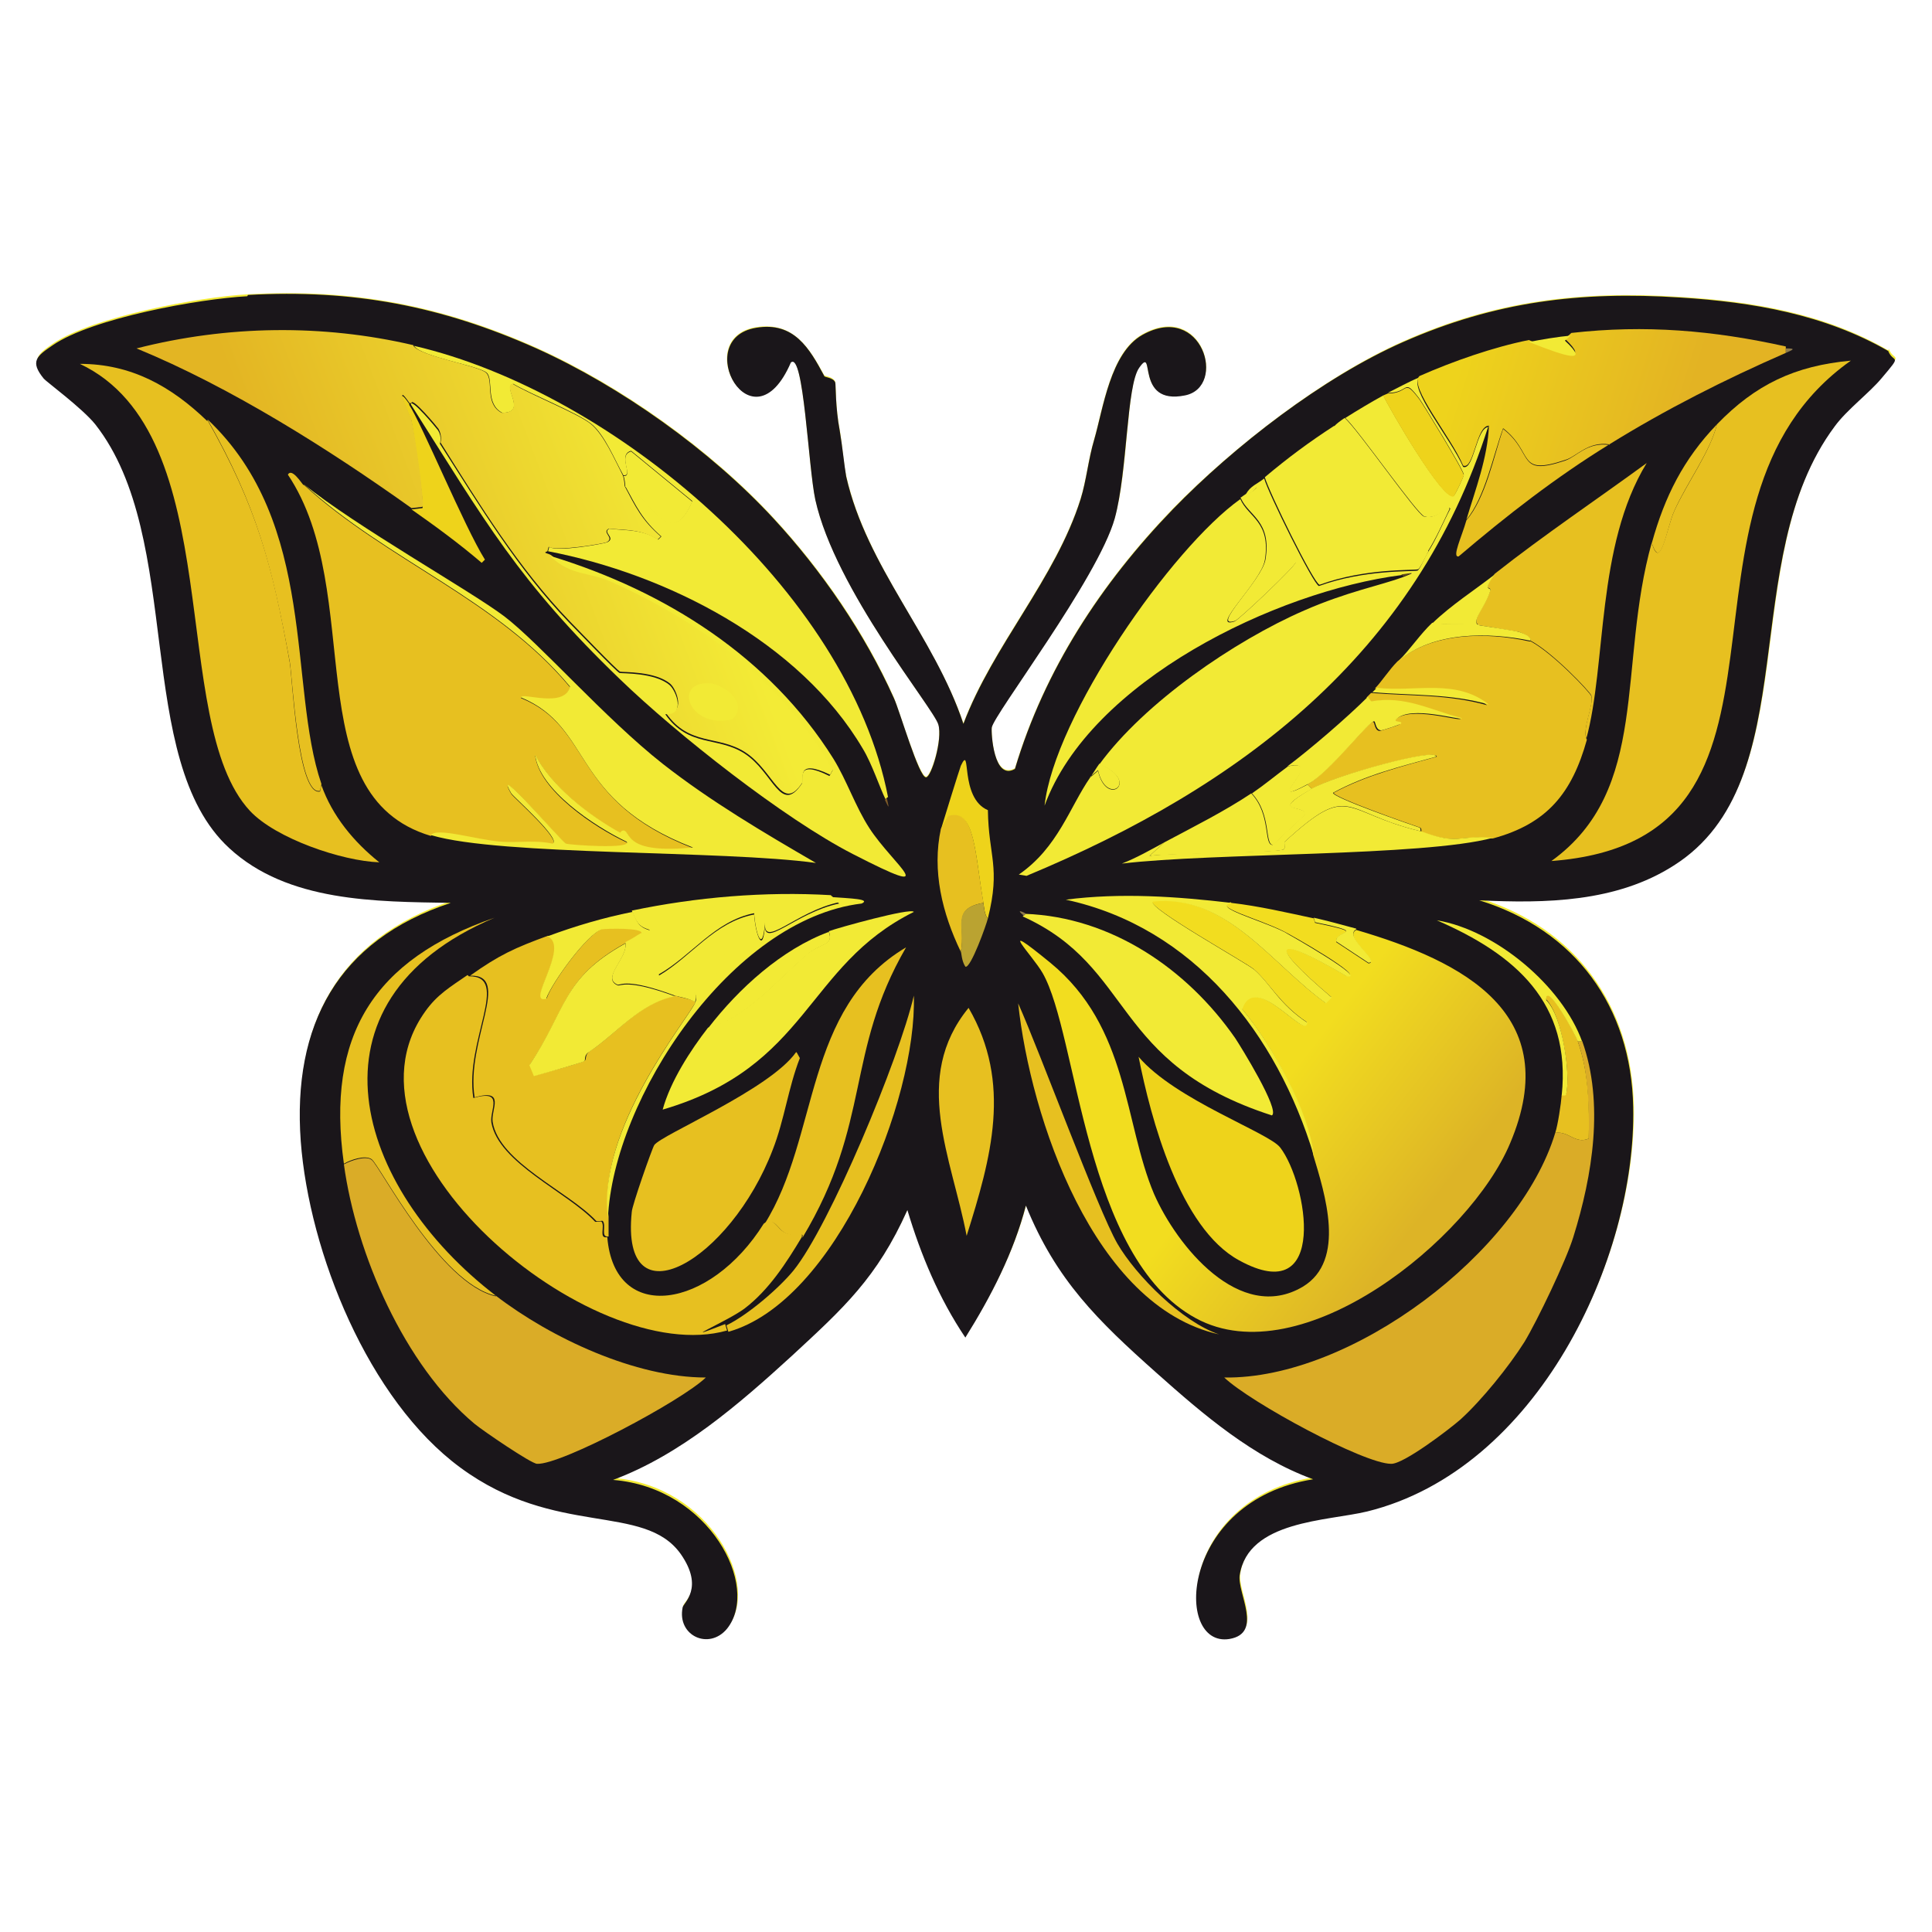 <?xml version="1.0" encoding="UTF-8"?><svg id="Layer_1" xmlns="http://www.w3.org/2000/svg" xmlns:xlink="http://www.w3.org/1999/xlink" viewBox="0 0 300 300"><defs><style>.cls-1{fill:url(#linear-gradient);}.cls-1,.cls-2,.cls-3,.cls-4,.cls-5,.cls-6,.cls-7,.cls-8,.cls-9,.cls-10,.cls-11,.cls-12{stroke-width:0px;}.cls-2{fill:#f2ea35;}.cls-3{fill:#8e7b4c;}.cls-4{fill:#e7c020;}.cls-5{fill:#5c481c;}.cls-6{fill:#1a161a;}.cls-7{fill:#daac27;}.cls-8{fill:#baa331;}.cls-9{fill:url(#linear-gradient-2);}.cls-10{fill:url(#linear-gradient-3);}.cls-11{fill:#7e5b29;}.cls-12{fill:#eed31b;}</style><linearGradient id="linear-gradient" x1="197.1" y1="170.9" x2="220.8" y2="189" gradientUnits="userSpaceOnUse"><stop offset="0" stop-color="#f2dd1f"/><stop offset="1" stop-color="#ddb426"/></linearGradient><linearGradient id="linear-gradient-2" x1="225.8" y1="59.2" x2="259.9" y2="69.8" gradientUnits="userSpaceOnUse"><stop offset="0" stop-color="#eed31c"/><stop offset="1" stop-color="#e3b323"/></linearGradient><linearGradient id="linear-gradient-3" x1="107.1" y1="75.5" x2="50.3" y2="97" gradientUnits="userSpaceOnUse"><stop offset="0" stop-color="#f3eb36"/><stop offset="1" stop-color="#e3b523"/></linearGradient></defs><path class="cls-2" d="M293.2,54.4c-9.8-5.7-21-7.6-32.3-8.3-15.5-1-28.8.6-43,6.9-12.4,5.5-26.3,16.3-35.8,26-11.1,11.5-19.9,24.9-24.5,40.3-3.4,1.8-3.7-5.6-3.6-6.4.2-1.9,16.5-23.2,19.1-32.5,2.1-7.4,1.8-20.7,3.8-23.4,2.6-3.6-.8,5.9,7.1,4.3,6.6-1.3,2.7-14.6-6.6-9.4-5,2.8-6.1,11.5-7.5,16.3-.9,3-1.2,6.3-2.1,9.2-3.9,12.4-13.6,22.7-18.2,34.9-4.6-13.5-15-24.3-18.2-38.4-.4-1.7-.6-4.8-1-7.1-.7-3.6-.6-7.1-.7-7.5-.3-.8-1.6-.9-1.7-1-2.3-4.2-4.7-8.4-10.6-7.5-10.3,1.7-.6,19.3,5.4,5.4,2-1.8,2.7,16.2,3.8,21.3,3.1,14,18.3,32.4,19.1,34.9.7,2.3-1.1,8.1-1.9,8.2-1.1,0-4.2-10.4-5-12.3-4.5-10.1-11.2-19.8-18.7-27.9-9.8-10.6-23.7-20.5-36.8-26.4-14.8-6.6-28.5-9.2-44.8-8.3-7.5.4-24.1,3.5-30.2,7.6-2.5,1.7-3.5,2.5-1.4,5.2.3.4,6,4.6,8,7.1,13.9,17.7,5.8,52,20.8,65.8,9.1,8.4,22.7,8.4,34.4,8.5-17.5,5.8-24.6,19-23.3,37,1.3,17.2,10.5,40.1,24.8,50.7,14.7,10.9,28.5,5.3,34.2,13.4,3.8,5.3.5,7.6.3,8.3-.9,4.4,4.2,6.7,6.9,3.3,5.2-6.4-2.7-21.9-17.7-23.1,10.5-3.9,19.6-11.8,27.8-19.3,8-7.4,13.2-12.1,17.9-22.6,2.1,7,4.9,13.7,9,19.8,4-6.4,7.5-13.1,9.4-20.5,4.8,11.7,11.2,17.9,20.3,26,7.3,6.5,15,13.1,24.3,16.5-20.7,3.3-21.7,26.2-13,24.8,5.3-.9,1.1-7.1,1.6-9.9,1.3-8.5,13.6-8.4,19.8-9.9,26.4-6.5,41.8-39.2,41.3-62.8-.4-15.6-9.1-27.5-23.9-32.1,10.3.5,21.3.3,30.2-5.4,20.7-13.1,9.5-47.4,25-68.2,1.9-2.6,5.3-5.2,7.3-7.5,3.3-3.9,1.8-2.2,1-4.2Z"/><path class="cls-6" d="M38.5,45.8c16.3-.9,30,1.7,44.8,8.3,13.1,5.9,27,15.8,36.8,26.4,7.5,8.1,14.2,17.9,18.7,27.9.9,1.9,3.9,12.4,5,12.3.8,0,2.6-5.9,1.9-8.2-.7-2.5-16-20.9-19.1-34.9-1.1-5.1-1.8-23.1-3.8-21.3-6,13.9-15.6-3.7-5.4-5.4,5.9-1,8.3,3.2,10.6,7.5,0,.2,1.4.2,1.7,1,.1.4,0,3.8.7,7.5.4,2.3.7,5.4,1,7.1,3.2,14.1,13.7,24.8,18.2,38.4,4.6-12.2,14.3-22.5,18.2-34.9.9-2.9,1.2-6.2,2.1-9.2,1.4-4.8,2.5-13.5,7.5-16.3,9.3-5.2,13.2,8.1,6.6,9.4-7.9,1.6-4.5-8-7.1-4.3-2,2.8-1.8,16.1-3.8,23.4-2.6,9.3-18.9,30.6-19.1,32.5-.1.8.3,8.3,3.6,6.4,4.6-15.4,13.4-28.8,24.5-40.3,9.5-9.8,23.3-20.5,35.8-26,14.3-6.3,27.5-7.9,43-6.9,11.2.7,22.4,2.6,32.3,8.3.8,2,2.3.3-1,4.2-1.9,2.3-5.4,4.9-7.3,7.5-15.5,20.8-4.3,55.1-25,68.2-8.9,5.7-19.9,5.9-30.2,5.4,14.9,4.6,23.6,16.5,23.9,32.1.5,23.6-14.9,56.3-41.3,62.8-6.2,1.5-18.5,1.4-19.8,9.9-.4,2.8,3.7,9-1.6,9.9-8.7,1.4-7.7-21.5,13-24.8-9.3-3.4-17-10-24.3-16.5-9.1-8.1-15.6-14.4-20.3-26-1.9,7.3-5.4,14.1-9.4,20.5-4.1-6.1-6.9-12.8-9-19.8-4.7,10.5-9.9,15.2-17.9,22.6-8.2,7.5-17.3,15.4-27.8,19.3,15,1.2,22.9,16.6,17.7,23.1-2.8,3.4-7.8,1.1-6.9-3.3.1-.7,3.4-3-.3-8.3-5.7-8-19.4-2.5-34.2-13.4-14.3-10.5-23.5-33.4-24.8-50.7-1.3-18,5.7-31.2,23.3-37-11.6-.2-25.3-.1-34.4-8.5-15-13.8-6.9-48.1-20.8-65.8-2-2.5-7.7-6.7-8-7.1-2.2-2.7-1.1-3.5,1.4-5.2,6.1-4.2,22.7-7.2,30.2-7.6Z"/><path class="cls-1" d="M191.2,140.2c4.3.5,8.6,1.5,12.8,2.4l.2.7c8.7,1.8,2.9,1.1,3.3,3l5,3.3c1.9-.2-4-4.1-1.9-5.2,16.7,4.9,32.4,13,23.9,33.1-6.2,14.9-32.4,36.1-48.8,27.2-17.4-9.4-18.3-44-23.8-53.6-1.6-2.8-7.6-8.8,1.2-1.6,12.2,10,11.4,24.8,16.1,35.9,3.5,8,13.3,20.2,23.1,14.4,6.8-4.1,3.4-14.5,1.6-20.5-.8-6.9-6.4-17.1-11.1-22.7,2-6,9.9,5,10.1,2.1-4.2-2.8-5.7-6-8.2-8.2-1.3-1.1-16.6-9.6-15.8-10.6,11.5-1.2,18.5,9.8,26.9,15.8l.9-.9c-9.9-8.4-9.5-10.2,2.3-3.3,3.5.5-8.8-6.5-9.7-6.9-3.7-1.9-11.2-3.8-8.2-4.5Z"/><path class="cls-4" d="M47.2,75.3c12.9,11.8,30,17.8,41.3,31.4-.8,3.5-7.7.8-7.6,1.7,11.3,4.6,7.6,15.9,26.7,23.3-10.3,1-9.6-2.1-10.6-2.6-.4-.2-.7.4-.7.3-4.9-2.7-10.5-7.2-13.2-12.1.6,5.4,9.2,11.2,14.2,13.5.9,1.3-8.9.5-9.4.3-.6-.2-11.7-13.3-8.5-7.8.3.5,7.9,7.2,6.4,7.8-2.6-.6-5.3-.1-8-.3-3.8-.3-10.1-2.3-10.9-1-21.1-6.3-9.9-37.7-22.2-56.1.6-1.1,2.1,1.3,2.4,1.6Z"/><path class="cls-2" d="M231.1,66.2c-11.2,35.4-38.5,56-71.7,69.8l-1.2-.2c6.1-4.2,7.9-10.5,11.1-15.1l1.2-1c1.3,5.8,6.7,1.6.2-1,7-9.6,21-19.2,31.8-23.9,6.6-2.9,11.9-3.9,15.4-5.2,2.3-.9,1.1-.5-.3-.3-19.4,2.5-48.3,16.4-55.4,35.8,1.5-13.8,19.7-40,30.4-47.6,1.2,2.8,4.8,3.5,3.8,9.5-.6,3.4-8.7,10.8-4.7,9.5.7-.3,9.4-8.5,9.5-9.2.2-1-4.6-10.4-6.1-11.6-.9,1.2-1.5,1-1.6,1,.6-1.2,1.8-1.6,2.8-2.4.6,2.2,7.6,16.4,8.5,16.7,7.1-2.6,14.5-2.2,15.3-2.4.3,0,1.3-2.4,1.6-2.8,1.4-2.2,2.3-4.5,3.5-6.8-.3-.8-1.9,1.8-4,1.2-1.1-.3-10.3-13.5-12.3-15.3,1.9-1.2,3.9-2.4,5.9-3.5,1,2.1,9.2,16.3,10.9,15.6.2,0,1.6-3,1.6-3.3,0-.7-6.5-11.3-6.9-11.8-2.6-3.4-1.4-.9-4.9-.9,1.6-.8,3.2-1.7,4.9-2.4-1.8,1.6,4.8,9.4,6.8,13.9,1.7.6,2-6.2,4-6.2Z"/><path class="cls-4" d="M237.7,99.6c3.4,1.8,9.2,7.9,9.4,8.5.4,1.5-1.5,5.1-.7,6.8-2.3,8.2-6.1,13-14.6,15.3-5.6-.6-5.1,1.1-11.1-1,0,0,.1-.6-.2-.7-1.5-.5-13.5-4.7-13.4-5.4,5-2.7,10.6-4.1,16-5.6.1-1.4-15.7,2.9-19.4,5l-.7-.7c3.2-1.7,9.6-9.9,10.2-9.7.3,0,.2,1.3,1,1.4.2,0,3-.9,3.1-1,.5-.5-1.2-.2-.7-.7,2.3-2.3,10.1.3,10.2-.2-5-1.3-8.6-3.5-14.1-2.6l-.5-.7c.2-.2.5-.5.7-.7,6.2.5,12,.2,18,1.9-5.1-4.1-11.4-1.9-17.4-2.6,1-1,2.2-2.9,3.5-4.2,5.3-4.5,13.8-4.6,20.5-3.1Z"/><path class="cls-4" d="M72.8,151.6c6.6-.1-.7,10.1.7,18.9,4.9-1.4,2.5,1.9,2.8,3.8,1.1,6.3,11.8,10.8,16.1,15.4.1.1.9-.1,1,0,.6.7-.5,2.7.9,2.4,1.1,13.6,16,11.2,24.3-2.1,1.6-1.2,2,.8,3.3,1.4,2,.9,2.8-.6,2.6.7-2.4,4-5.1,8.2-8.9,11.1-2.7,2-11.2,5.6-3,2.4l.3,1c-21.1,6-62.1-28.2-46.9-49.5,1.9-2.7,4-3.9,6.6-5.7Z"/><path class="cls-4" d="M99.6,145c-.8.4-1.6.9-2.4,1.4-9.9,5.5-9,10-14.9,18.9l.7,1.7c1.5-.4,7.5-2,7.8-2.3.3-.2,0-.9.7-1.4,4.5-3,7.8-7.6,13.4-8.7,1,.4,2.2.4,3.1,1-1.1,2.5-15.4,19.7-13.5,33.3,0,1,0,2.1,0,3.1-1.3.2-.3-1.7-.9-2.4,0-.1-.9.1-1,0-4.3-4.6-15.1-9.1-16.1-15.4-.3-1.9,2.1-5.2-2.8-3.8-1.4-8.8,5.9-19.1-.7-18.9,4.5-3.2,6.9-4.3,12.1-6.2,3.6,1.5-3.5,10.6-.2,9.7.9-2.6,6.5-10.2,8.7-10.8.5-.1,6.6-.3,6.1.7Z"/><path class="cls-9" d="M277.3,54.1v.7c-9.4,4.1-18.7,8.8-27.4,14.2-3.3-.5-5.1,1.9-6.8,2.4-7.7,2.6-4.8-1.1-9.7-4.9-1.6,4.4-2.8,10.7-5.7,14.2,1.4-4.7,3.3-9.6,3.5-14.6-2,0-2.3,6.9-4,6.2-1.9-4.5-8.5-12.3-6.8-13.9,5.2-2.3,11.5-4.5,17-5.6,5.7,2.4,9.5,3.5,5.6-.2l1-.9c11.5-1.3,22-.4,33.3,2.1Z"/><path class="cls-2" d="M137.8,123.8l-.3.3c-.9-1.8-2.1-5.5-3.5-7.8-9.8-16.7-30.6-27.2-48.9-30.7l.2-.7c1,.9,8.6-.5,9-.7,1.4-.7-.8-1.5.3-2.1,2.7.3,5.3.1,7.6,1.7l.5-.5c-3-2.6-3.9-4.7-5.6-7.8,3.9,1.5,6.9,10.4,10.4,2.3l-9.5-7.8c-2.2.6.5,4-1.2,3.8-1.4-2.5-2.9-6.3-5-8-2.1-1.7-9.4-4.6-12.1-6.2-1.8.4,2.3,4.5-1.7,4.5-2.7-1.4-1.3-5.1-2.4-6.2-1.1-1.1-10.3-2.5-11.3-4.2,31,7.2,67.4,38,73.6,70.1Z"/><path class="cls-4" d="M123.7,163.4l.5.9c-1.8,4.6-2.4,9.6-4.2,14.2-6.6,17.3-23.7,27.2-21.9,9.7,0-.9,3.2-10,3.5-10.4,1.1-1.6,17.9-8.6,22-14.4Z"/><path class="cls-12" d="M176.8,164.1c5.7,6.7,20.3,11.8,22,14.1,4.2,5.5,7.6,25.2-6.4,17.5-9.2-5-13.7-22-15.6-31.6Z"/><path class="cls-4" d="M246.4,114.8c-.8-1.7,1.1-5.3.7-6.8-.2-.6-6-6.7-9.4-8.5-.1,0,.3-.6-1.9-1.4-.3,0-5.3-.9-6.1-1-1.4-.7.8-2.6,1.7-5.4.2-.8-1.4.3.7-2.6,7.6-6,15.8-11.5,23.6-17.2-7.9,12.9-6.2,31.2-9.4,42.9Z"/><path class="cls-2" d="M207.2,66.2l14.6,19.4c-.2.4-1.3,2.7-1.6,2.8-.7.2-8.2-.2-15.3,2.4-.9-.2-7.9-14.5-8.5-16.7,3.7-3.1,6.8-5.4,10.8-8Z"/><path class="cls-2" d="M158.9,142.2l.3-.3c13.3.5,25.1,8.5,32.6,19.3.8,1.2,7,11.2,5.7,12-25.1-8.1-21.2-23-38.7-30.9Z"/><path class="cls-4" d="M124.6,192.2c.2-1.2-.6.2-2.6-.7-1.3-.6-1.7-2.6-3.3-1.4,8.6-13.7,6-33.5,22-43-9.5,16.4-5.3,27.1-16.1,45.1Z"/><path class="cls-2" d="M110,159.6c6-1.7,10.7-7.5,15.4-11.5,2.1-1.7,4.1-1.3,3.3-3.5,1.3-.5,12.8-3.7,13.2-3-16.9,8.4-16.2,24-39,30.7,1.2-4.4,4.3-9.2,7.1-12.8Z"/><path class="cls-2" d="M191.2,140.2c-3,.7,4.4,2.6,8.2,4.5.9.5,13.2,7.5,9.7,6.9-11.8-6.9-12.2-5.1-2.3,3.3l-.9.9c-8.4-6-15.4-17-26.9-15.8-.8,1,14.5,9.5,15.8,10.6,2.5,2.2,3.9,5.4,8.2,8.2-.2,2.9-8.1-8.1-10.1-2.1,4.7,5.6,10.4,15.9,11.1,22.7-5.7-18.8-18.6-35.4-38.5-39.7,8.5-1.1,17.2-.5,25.7.5Z"/><path class="cls-2" d="M129.1,139.1l1.2,1c-6.7,1.4-11.9,7.4-11.5,3.1-.4,5.2-1.5,1.6-1.7-1.4-6.1,1.2-9.7,6.6-14.8,9.5.5,2.8,7,1,5.6,4.3-.9-.6-2.1-.7-3.1-1-7.5-2.8-8.4-1.6-8.9-1.7-2.6-1.1,1.7-4.2,1.2-6.6.8-.4,1.6-.9,2.4-1.4,0,0,.8,0,1.4-.5-1.9-.6-2-1.2-2.8-3,10-2.1,20.7-3,30.9-2.4Z"/><path class="cls-4" d="M150.4,156.5c6.8,11.7,3.5,23.3-.3,35.4-2.3-12.1-8.6-24.5.3-35.4Z"/><path class="cls-7" d="M77,201.2c8.6,6.6,21.7,12.7,32.6,12.7-3.7,3.6-22.5,13.6-26.2,13.4-.9,0-8.5-5.2-9.7-6.2-10.9-9.1-18.4-26.4-20.3-40.3,1.1-.6,3.4-1.4,4.3-.7,1.2.8,10.6,19.3,19.3,21.2Z"/><path class="cls-4" d="M77,201.2c-8.7-1.9-18.1-20.4-19.3-21.2-1-.7-3.3.1-4.3.7-2.8-19.9,4.6-31.7,23.4-38.2-30.7,13-21.6,42,.2,58.7Z"/><path class="cls-2" d="M220.7,129.1c-12.4-2.9-10.8-7.9-21.2,1.6-.1.1.2,1-.2,1.2-.9.6-18.1.6-20.8,1l2.3-2.1c4.5-2.4,9.3-4.8,13.5-7.6,3.1,3.3,1.9,8,3.3,8l5-4.7c.1-1.7-5.8,0,1-4,3.7-2.1,19.6-6.5,19.4-5-5.4,1.5-10.9,2.8-16,5.6-.2.7,11.9,4.9,13.4,5.4.3.1.1.7.2.7Z"/><path class="cls-4" d="M113.1,206.8l-.3-1c3.3-1.6,8.1-5.7,10.4-8.5,5.6-6.9,16.4-32.8,18.7-42.7.5,16.2-12.1,47.5-28.8,52.2Z"/><path class="cls-2" d="M220.7,129.1c6,2.2,5.5.5,11.1,1-10.8,2.9-43.5,2.3-57.6,4,2.3-.9,4.4-2.1,6.6-3.3l-2.3,2.1c2.7-.5,19.9-.5,20.8-1,.4-.2,0-1.1.2-1.2,10.3-9.4,8.8-4.5,21.2-1.6Z"/><path class="cls-4" d="M158.1,155.8c3.4,7.6,12.4,32.1,15.4,37.3,2.9,5,10.1,12.2,15.8,14.1-19.5-4.3-29.3-33.7-31.2-51.4Z"/><path class="cls-4" d="M32.2,65.2c7.7,13.6,10.1,22.5,12.8,37.7.4,2.3,1.2,20.8,4.7,20l.2-1c1.7,4.8,5,8.8,9,12-5.8-.2-16.1-3.7-20.1-8-12.9-13.9-3.1-58.4-26.4-69.4,8,0,14.2,3.5,19.8,8.9Z"/><path class="cls-4" d="M49.9,121.8l-.2,1c-3.4.9-4.3-17.7-4.7-20-2.8-15.1-5.1-24.1-12.8-37.7,17.2,16.2,12.5,41.4,17.7,56.6Z"/><path class="cls-4" d="M249.9,69c-8.3,5.1-16,11.1-23.4,17.4-1.1.2.5-3.1,1.2-5.6,3-3.5,4.2-9.8,5.7-14.2,4.9,3.8,2,7.5,9.7,4.9,1.7-.6,3.4-2.9,6.8-2.4Z"/><path class="cls-4" d="M152.7,140.2c-5,.9-2.7,3.6-3.5,7.6-2.9-6-4.5-12.6-3.1-19.1l1.2-2.1c4.1-1.3,4.1,6.1,5.4,13.5Z"/><path class="cls-2" d="M203,121.8c-7.6,4.1,3.2-4.2-3.1-2.8,3.6-2.7,9.3-7.6,12.5-10.8l.5.7c5.4-.9,9,1.3,14.1,2.6-.1.5-8-2.1-10.2.2-.5.5,1.2.2.7.7-.1.1-3,1.1-3.1,1-.8-.1-.8-1.3-1-1.4-.7-.2-7,8-10.2,9.7Z"/><path class="cls-12" d="M63.5,62.8c2,3,8.6,19,11.8,24.1l-.5.5c-3.5-3-7.2-5.7-10.9-8.3l1.7-.2c.3-.6-1.4-12-1.7-13.5,0-.3-3-6.5-.3-2.6Z"/><path class="cls-12" d="M214.8,61.4c.2-.1.5-.2.7-.3,3.4,0,2.3-2.5,4.9.9.4.5,6.9,11.1,6.9,11.8,0,.2-1.4,3.2-1.6,3.3-1.8.6-9.9-13.6-10.9-15.6Z"/><path class="cls-2" d="M192.6,77.3c.3-.2.7-.5,1-.7,0,0,.6.2,1.6-1,1.5,1.2,6.3,10.6,6.1,11.6-.1.7-8.8,8.9-9.5,9.2-4,1.3,4.1-6.2,4.7-9.5,1-6-2.6-6.8-3.8-9.5Z"/><path class="cls-2" d="M221.7,85.7l-14.6-19.4c0,0,.2-.4,1.7-1.4,2,1.7,11.2,15,12.3,15.3,2.1.6,3.7-2.1,4-1.2-1.1,2.3-2.1,4.6-3.5,6.8Z"/><path class="cls-12" d="M153.4,142.6c-.5-.4-.6-1.8-.7-2.4-1.3-7.5-1.3-14.8-5.4-13.5l-1.2,2.1c.2-.7,2.9-9.4,3.1-9.9,1.7-3.6-.3,5,4.2,6.9.1,7.2,2,8.8,0,16.8Z"/><path class="cls-2" d="M203,121.8l.7.7c-6.9,3.9-.9,2.3-1,4l-5,4.7c-1.4,0-.2-4.7-3.3-8,1.9-1.3,3.7-2.8,5.6-4.2,6.3-1.4-4.5,6.8,3.1,2.8Z"/><path class="cls-2" d="M98.2,141.5c.8,1.7.8,2.4,2.8,3-.5.4-1.3.5-1.4.5.5-1-5.5-.8-6.1-.7-2.2.6-7.7,8.1-8.7,10.8-3.3.9,3.8-8.2.2-9.7,4.3-1.6,8.7-2.9,13.2-3.8Z"/><path class="cls-2" d="M110,159.6c4.7-6.1,11.4-12.2,18.7-14.9.8,2.2-1.2,1.7-3.3,3.5-4.7,4-9.4,9.8-15.4,11.5Z"/><path class="cls-7" d="M245.7,161.7c3.4,9.6,1.6,20.8-1.4,30.4-1.1,3.6-5.6,13-7.6,16.3-2.4,3.8-6.6,9-9.9,12-1.7,1.5-8.9,7-10.8,6.9-4.2,0-21.8-9.5-25.9-13.4,19.7.3,45.8-19.4,51.4-38,2.1-.3,3.1,1.8,5.2.9,0-5.1,0-10.3-1.7-15.1h.7Z"/><path class="cls-4" d="M245,161.7c1.7,4.8,1.8,10,1.7,15.1-2.1.9-3.1-1.2-5.2-.9.4-1.2.9-4.5,1-5.9.2,0,.6,0,.7-.2.7-3-.6-12-3.1-14.6-.1-3.1,4.5,5.3,4.9,6.4Z"/><path class="cls-2" d="M245.7,161.7h-.7c-.4-1.1-5-9.5-4.9-6.4,2.6,2.6,3.8,11.6,3.1,14.6,0,.3-.5.2-.7.2,1.5-14.4-7.2-21.9-19.4-27.2,9.1,1.5,19.5,10.2,22.6,18.9Z"/><path class="cls-4" d="M256.5,84.3c1.3,4.6,2.3-2.4,3.5-5,1.9-4.2,5.6-9.2,6.6-13.4,6-6.2,12.1-9.1,20.8-9.9-31.7,22.4-2.7,74.4-46.5,77.7,15.4-11.1,10.2-30.3,15.6-49.5Z"/><path class="cls-4" d="M256.5,84.3c2-7.2,4.9-13,10.1-18.4-1,4.2-4.7,9.1-6.6,13.4-1.2,2.6-2.1,9.6-3.5,5Z"/><path class="cls-2" d="M229.7,97.1c.8.1,5.8.9,6.1,1,2.2.7,1.8,1.3,1.9,1.4-6.7-1.4-15.2-1.4-20.5,3.1,1.8-1.8,3.3-4.1,5.2-5.9,2.4.4,5,0,7.3.3Z"/><path class="cls-2" d="M229.7,97.1c-2.3-.3-4.9,0-7.3-.3,3-2.9,6.5-5.1,9.7-7.6-2.1,2.9-.4,1.8-.7,2.6-.9,2.8-3.1,4.7-1.7,5.4Z"/><path class="cls-8" d="M153.4,142.6c-.2.9-2.7,7.9-3.5,7.5-.6-.9-.6-2.2-.7-2.3.7-4-1.6-6.7,3.5-7.6.1.7.2,2,.7,2.4Z"/><path class="cls-2" d="M213.1,107.5c.2-.2.5-.5.7-.7,6,.7,12.2-1.5,17.4,2.6-6-1.7-11.9-1.4-18-1.9Z"/><path class="cls-2" d="M210.6,144.3c-2.1,1.1,3.9,5.1,1.9,5.2l-5-3.3c-.4-1.8,5.4-1.2-3.3-3l-.2-.7c2.2.5,4.4,1.1,6.6,1.7Z"/><path class="cls-2" d="M244,52l-1,.9c4,3.7.2,2.5-5.6.2,2.1-.4,4.4-.8,6.6-1Z"/><path class="cls-2" d="M169.3,120.7c.5-.7.9-1.4,1.4-2.1,6.5,2.7,1.1,6.8-.2,1l-1.2,1Z"/><path class="cls-5" d="M217.9,89.5l-.3-.3c1.5-.2,2.6-.5.3.3Z"/><path class="cls-3" d="M277.3,54.8v-.7c1.7,0,1.1.2,0,.7Z"/><path class="cls-11" d="M137.4,124.2l.3-.3c.3,1.4.5,2-.3.3Z"/><path class="cls-3" d="M159.3,141.9l-.3.3c-1.6-1.3.3-.4.3-.3Z"/><path class="cls-2" d="M97.1,75.6c0-.2-.1-1.4-.3-1.7,1.7.2-1-3.2,1.2-3.8l9.5,7.8c-3.5,8.1-6.6-.8-10.4-2.3Z"/><path class="cls-10" d="M64.2,53.7c1,1.6,10.2,3.1,11.3,4.2,1.2,1.2-.3,4.8,2.4,6.2,4.1,0,0-4.1,1.7-4.5,2.8,1.7,10.1,4.6,12.1,6.2,2.1,1.7,3.7,5.5,5,8,.2.4.3,1.6.3,1.7,1.7,3.2,2.6,5.2,5.6,7.8l-.5.5c-2.4-1.6-5-1.5-7.6-1.7-1.1.6,1,1.4-.3,2.1-.4.2-8,1.5-9,.7l-.2.7c-.9.3.3.3.7.7,3.1,2.9,5.8,2.3,9.2,3.8,14,6.2,27,15.8,34.5,29.3l-.5.9c-5.4-2.6-4,.7-4.3,1.2-3.2,4.9-4.4-1.8-8.9-4.7-4.2-2.7-8.7-.9-12.3-6.1,3.1.2,1.7-3.6.7-4.5-2.3-2-7.4-1.8-7.8-1.9-.5-.2-6.8-6.8-7.8-7.8-8-8.3-14-18.1-20.1-27.8,0,0,.3-1-.3-2.1-.2-.3-4.2-5.1-4.2-4h-.3c-2.7-3.9.3,2.3.3,2.6.4,1.5,2.1,12.9,1.7,13.5l-1.7.2c-12.9-9.2-28.1-18.8-42.7-24.8,14.1-3.6,28.9-3.8,43-.5Z"/><path class="cls-2" d="M85.7,86.4c17.6,5.4,33.8,15.6,43.7,31.4,2.1,3.4,3.4,7.4,5.6,10.8,3.7,5.7,11.8,11.4-2.6,4-10.7-5.5-27.3-18.6-36.1-27.1-15.8-15.2-21-24.6-32.5-42.7,0-1.1,4,3.7,4.2,4,.7,1.1.3,2,.3,2.1,6.2,9.7,12.1,19.5,20.1,27.8,1,1,7.3,7.6,7.8,7.8.4.1,5.5-.1,7.8,1.9,1,.9,2.5,4.7-.7,4.5,3.6,5.2,8.1,3.4,12.3,6.1,4.5,2.9,5.6,9.6,8.9,4.7.4-.6-1.1-3.9,4.3-1.2l.5-.9c-7.6-13.6-20.5-23.1-34.5-29.3-3.4-1.5-6.1-.9-9.2-3.8Z"/><path class="cls-2" d="M110.2,106.1c1.6,0,6.4,2.8,3.5,5.6-6.6,1.6-9.4-5.9-3.5-5.6Z"/><path class="cls-2" d="M97.1,146.4c.5,2.3-3.8,5.5-1.2,6.6.4.2,1.3-1.1,8.9,1.7-5.5,1.1-8.9,5.7-13.4,8.7-.8.5-.4,1.2-.7,1.4-.3.2-6.3,1.9-7.8,2.3l-.7-1.7c5.9-8.9,5-13.4,14.9-18.9Z"/><path class="cls-2" d="M66.9,129.7c.8-1.3,7.1.7,10.9,1,2.6.2,5.3-.3,8,.3,1.5-.6-6.1-7.3-6.4-7.8-3.2-5.4,7.9,7.6,8.5,7.8.5.2,10.3.9,9.4-.3-5-2.4-13.6-8.1-14.2-13.5,2.6,4.9,8.3,9.4,13.2,12.1,0,0,.3-.5.7-.3,1,.5.3,3.6,10.6,2.6-19.2-7.4-15.4-18.6-26.7-23.3,0-.9,6.8,1.8,7.6-1.7-11.3-13.6-28.4-19.6-41.3-31.4,8,6.5,25.8,16.5,31.1,20.5,5.4,4.1,15.7,15.9,24.6,22.9,7.4,5.8,15.7,10.7,23.8,15.4-14.5-2-48.9-1.1-59.7-4.3Z"/><path class="cls-2" d="M94.9,113.4c1.2.1,15,14.8,17.5,16.5,0,2.7-8.8-1.5-13-5.4-2.4-2.2-5.2-6.6-7.5-9.2-.5-.9,2.8-1.9,3-1.9Z"/><path class="cls-2" d="M94.4,189.1c-1.8-13.6,12.4-30.9,13.5-33.3,1.5-3.3-5.1-1.5-5.6-4.3,5.1-3,8.6-8.3,14.8-9.5.2,3,1.4,6.6,1.7,1.4-.4,4.2,4.7-1.7,11.5-3.1l-1.2-1c2.9.2,6.2.3,4.7,1-20.2,2.4-38.6,30.3-39.4,48.9Z"/><path class="cls-2" d="M111.9,147.8l1.9,1.6c-2.6,4.2-2.4,1-3.3.2-.5-.4-3.9.5,1.4-1.7Z"/></svg>